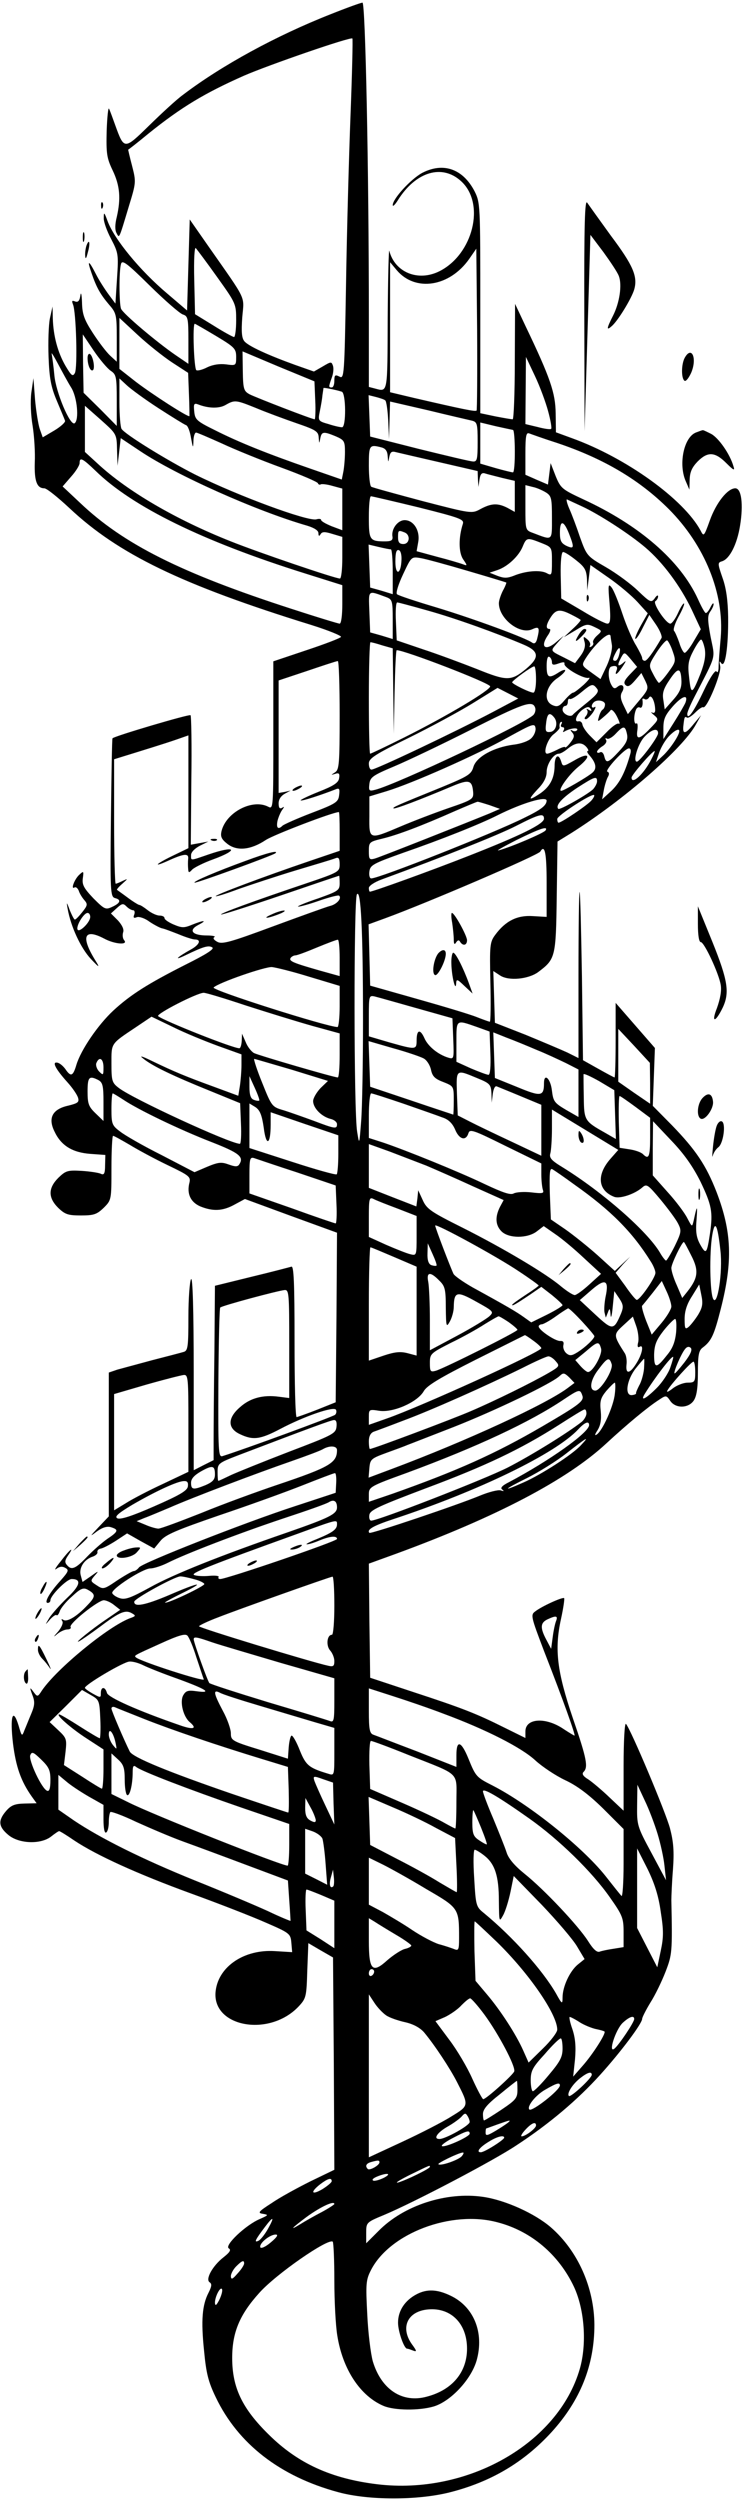 <?xml version="1.0" standalone="no"?>
<!DOCTYPE svg PUBLIC "-//W3C//DTD SVG 20010904//EN"
 "http://www.w3.org/TR/2001/REC-SVG-20010904/DTD/svg10.dtd">
<svg version="1.0" xmlns="http://www.w3.org/2000/svg"
 width="280pt" height="942pt" viewBox="0 0 280 942"
 preserveAspectRatio="xMidYMid meet">
<g transform="translate(0,942) scale(0.1,-0.1)"
fill="#000000" stroke="none">
<path d="M1245 9366 c-203 -80 -409 -192 -555 -303 -25 -18 -82 -71 -128 -116
-94 -92 -94 -92 -128 2 -9 25 -19 53 -23 61 -3 8 -7 -29 -9 -82 -2 -87 0 -103
23 -151 27 -57 31 -105 15 -175 -7 -27 -7 -49 -1 -60 11 -20 8 -28 47 102 27
88 27 91 12 150 -9 34 -15 61 -15 62 1 0 36 27 77 61 123 99 211 152 360 218
92 40 401 147 408 140 2 -2 -1 -131 -7 -287 -6 -156 -14 -444 -17 -640 -6
-346 -7 -357 -25 -347 -16 8 -19 6 -19 -16 0 -14 -4 -25 -10 -25 -12 0 -12 2
0 36 6 15 8 35 5 45 -6 17 -7 17 -39 -2 l-33 -19 -71 25 c-105 38 -176 71
-191 89 -10 12 -12 35 -8 91 7 83 20 56 -129 269 l-69 99 -5 -171 -5 -172 -75
64 c-102 86 -200 205 -225 274 -12 33 -14 34 -14 11 -1 -14 12 -50 28 -80 27
-52 28 -58 22 -148 l-6 -95 -26 35 c-14 19 -36 53 -48 77 -27 53 -34 54 -16 3
19 -56 34 -81 66 -119 27 -31 29 -38 29 -124 l0 -91 -25 23 c-14 13 -43 51
-65 85 -33 51 -40 71 -41 116 -1 30 -4 41 -6 26 -3 -21 -9 -27 -20 -23 -12 5
-13 2 -8 -11 12 -28 18 -240 7 -259 -8 -14 -13 -10 -35 27 -29 50 -46 112 -48
179 l-1 45 -10 -45 c-5 -25 -7 -90 -5 -145 3 -80 9 -113 31 -165 15 -36 29
-69 31 -75 3 -5 -15 -22 -40 -37 l-44 -26 -11 31 c-6 18 -14 68 -18 112 l-6
80 -8 -55 c-4 -32 -2 -85 5 -125 6 -38 10 -101 8 -138 -2 -70 8 -97 36 -97 9
0 51 -34 95 -75 184 -173 423 -289 911 -440 64 -20 115 -41 112 -45 -3 -5 -61
-27 -130 -50 l-125 -42 0 -279 c0 -273 0 -279 -19 -269 -59 31 -158 -20 -176
-91 -5 -21 -1 -31 22 -49 36 -28 88 -23 145 15 31 20 253 105 275 105 2 0 3
-33 3 -73 l0 -73 -112 -38 c-182 -62 -359 -129 -355 -133 3 -2 41 10 86 27 46
16 142 48 215 70 73 22 141 42 150 46 12 5 16 0 16 -23 0 -28 -3 -30 -127 -72
-199 -67 -324 -113 -320 -117 2 -2 102 30 223 71 120 41 220 75 222 75 1 0 2
-13 2 -28 0 -27 -5 -30 -80 -57 -45 -15 -79 -29 -77 -31 2 -2 37 7 77 21 40
14 75 23 78 20 11 -10 -9 -33 -35 -39 -15 -4 -112 -39 -215 -77 -159 -59 -191
-68 -209 -58 -13 7 -18 14 -11 18 6 3 -7 6 -28 6 -55 0 -71 19 -34 39 37 19
24 20 -21 2 -31 -13 -39 -13 -70 0 -19 8 -35 19 -35 24 0 6 -8 10 -19 10 -10
0 -30 9 -44 20 -14 11 -28 20 -32 20 -3 0 -23 12 -43 27 -20 15 -39 28 -41 30
-2 1 7 12 20 23 22 20 22 20 2 11 -12 -6 -24 -11 -27 -11 -3 0 -6 106 -6 235
l0 234 100 31 c55 17 118 37 140 45 l40 14 0 -213 0 -212 -60 -29 c-68 -33
-76 -46 -9 -15 54 24 71 25 68 3 -1 -10 -1 -26 0 -36 1 -17 3 -17 16 -3 9 8
43 25 76 37 102 37 88 55 -16 19 -70 -24 -65 -24 -65 -2 0 11 14 25 33 35 l32
16 -33 -6 -33 -6 2 241 c2 133 0 244 -3 247 -4 5 -285 -78 -294 -87 -2 -2 -4
-137 -6 -300 -3 -276 -2 -297 15 -302 25 -6 21 -19 -10 -33 -25 -12 -29 -10
-71 32 -36 38 -43 51 -40 75 4 28 3 29 -13 14 -18 -16 -34 -58 -18 -48 5 3 12
-3 16 -13 3 -10 13 -26 21 -35 13 -15 12 -20 -8 -45 -12 -15 -24 -28 -28 -28
-3 0 -11 16 -19 35 -12 33 -13 33 -8 5 12 -67 49 -147 87 -188 30 -32 35 -35
21 -12 -60 95 -48 129 30 88 39 -21 91 -25 75 -6 -6 7 -7 20 -4 30 4 10 -3 26
-19 44 l-27 27 22 20 c20 18 24 19 37 6 8 -8 19 -14 25 -14 5 0 7 -7 4 -16 -5
-12 -2 -15 10 -10 8 3 30 -4 47 -17 18 -12 39 -23 47 -25 8 -1 36 -12 62 -22
26 -11 54 -20 62 -20 26 0 18 -20 -15 -38 -52 -29 -67 -44 -21 -22 68 33 88
39 102 30 9 -6 -23 -26 -101 -65 -142 -72 -207 -113 -272 -173 -58 -54 -122
-148 -139 -204 -13 -44 -21 -47 -42 -16 -9 12 -22 23 -31 24 -20 3 -5 -25 39
-74 19 -21 36 -46 40 -58 5 -17 0 -21 -36 -30 -60 -13 -78 -46 -53 -97 25 -54
68 -80 136 -85 l56 -4 -1 -39 c0 -31 -4 -38 -16 -32 -8 4 -41 9 -72 11 -53 3
-60 1 -88 -26 -39 -39 -39 -75 -1 -113 26 -25 37 -29 86 -29 49 0 60 4 86 29
29 29 29 30 29 150 0 67 3 121 6 121 4 0 32 -16 63 -34 31 -19 96 -54 144 -77
79 -38 86 -43 81 -65 -11 -42 4 -74 41 -90 47 -19 84 -18 129 7 l39 21 174
-64 173 -63 -2 -320 -3 -319 -70 -28 c-38 -15 -73 -27 -77 -28 -5 0 -8 129 -8
286 0 225 -3 285 -12 281 -7 -2 -75 -20 -150 -38 l-138 -34 -2 -250 c-2 -137
-3 -285 -3 -329 l0 -78 -38 -19 -37 -19 0 367 c0 241 -4 363 -10 353 -5 -8
-10 -72 -10 -142 0 -112 -2 -127 -17 -132 -10 -3 -63 -17 -118 -31 -55 -15
-115 -31 -133 -36 l-32 -11 0 -271 0 -271 -38 -40 c-35 -37 -35 -38 -6 -16 21
15 39 20 53 15 29 -9 27 -16 -15 -44 -20 -14 -54 -44 -77 -68 -43 -45 -58 -51
-75 -30 -9 10 -7 19 4 35 27 39 7 24 -27 -21 -19 -23 -26 -36 -17 -29 12 9 22
11 34 4 15 -8 12 -14 -18 -48 -42 -46 -63 -84 -48 -84 5 0 10 4 10 10 0 18 62
80 80 80 38 0 33 -24 -17 -71 -27 -26 -57 -60 -67 -75 -17 -29 -17 -29 2 -7
11 12 22 20 25 17 3 -3 8 3 12 14 3 11 24 37 46 56 32 30 43 35 59 26 31 -17
31 -26 0 -58 -40 -43 -77 -65 -91 -56 -8 5 -9 3 -4 -5 4 -7 -3 -23 -16 -39
-19 -21 -19 -23 -3 -9 11 9 28 17 38 17 9 0 15 4 12 9 -8 12 104 101 125 101
9 0 27 -8 39 -18 l23 -18 -54 -37 c-55 -37 -126 -95 -100 -81 8 4 44 29 79 55
73 55 95 64 119 50 16 -9 15 -11 -8 -19 -83 -32 -275 -190 -331 -272 -16 -25
-17 -25 -32 -5 -14 19 -15 18 -4 -12 10 -25 9 -39 -4 -70 -9 -21 -20 -49 -26
-63 -9 -24 -10 -24 -22 18 -22 71 -33 34 -21 -68 11 -88 30 -142 71 -200 l18
-25 -46 -1 c-36 -1 -50 -6 -69 -28 -31 -36 -29 -59 8 -90 40 -34 123 -37 162
-6 14 11 27 20 30 20 3 0 29 -16 58 -36 83 -55 236 -125 439 -199 102 -37 228
-86 280 -109 92 -40 95 -42 98 -77 l3 -35 -66 4 c-114 7 -210 -57 -222 -148
-19 -137 200 -179 312 -61 29 31 30 37 33 136 l4 103 46 -27 47 -27 3 -400 2
-400 -91 -44 c-50 -25 -116 -61 -146 -82 -50 -32 -53 -37 -32 -40 22 -4 21 -5
-13 -20 -53 -23 -133 -99 -116 -110 10 -6 4 -15 -20 -34 -41 -32 -69 -83 -52
-94 9 -6 8 -15 -4 -39 -24 -46 -29 -104 -17 -219 8 -85 16 -117 44 -175 84
-176 243 -299 462 -358 114 -31 297 -31 418 -1 155 39 280 112 386 228 108
119 161 251 161 404 -1 140 -62 278 -164 367 -60 52 -172 103 -256 115 -138
20 -299 -32 -394 -129 l-46 -46 0 39 c0 39 0 40 68 68 116 49 413 205 498 262
124 81 231 172 315 265 77 85 159 194 159 212 0 5 14 33 31 61 18 28 43 80 57
116 25 65 26 73 22 270 0 14 2 66 6 115 5 69 2 105 -11 155 -16 61 -148 374
-166 394 -5 6 -9 -64 -9 -158 l0 -169 -53 50 c-28 27 -65 58 -80 68 -20 12
-25 21 -18 28 18 18 13 48 -40 202 -60 177 -70 260 -45 374 9 41 14 76 12 79
-6 5 -85 -31 -109 -50 -18 -13 -16 -20 33 -149 73 -187 120 -319 115 -319 -2
0 -20 11 -40 24 -68 47 -145 42 -145 -8 l0 -25 -79 39 c-108 54 -160 74 -346
135 l-160 53 -3 215 -2 215 102 37 c379 139 646 279 794 417 78 72 155 136
197 163 27 18 28 18 43 -4 20 -29 68 -28 88 1 11 16 16 46 16 105 0 66 3 84
18 95 33 25 43 47 68 145 46 180 42 291 -16 442 -39 100 -78 158 -167 250
l-73 74 4 109 4 109 -74 85 -74 85 0 -140 c0 -78 -2 -141 -4 -141 -2 0 -30 15
-62 33 l-57 32 -4 315 c-3 173 -6 317 -9 319 -2 2 -4 -138 -4 -311 l0 -315
-42 21 c-24 11 -95 41 -158 67 l-115 45 -3 98 -3 97 26 -17 c32 -21 106 -14
143 13 65 49 67 55 70 283 l3 209 52 32 c198 125 421 319 470 410 l19 34 -27
-32 c-31 -39 -43 -42 -40 -10 4 37 5 38 14 33 4 -3 18 6 31 19 13 13 26 22 30
20 13 -8 70 129 64 155 -4 19 -3 21 4 11 15 -21 27 63 26 174 -1 61 -7 108
-21 147 -19 55 -19 58 -2 63 29 9 57 65 68 135 13 80 5 140 -18 140 -29 0 -72
-54 -96 -121 -22 -61 -23 -62 -35 -38 -64 118 -280 274 -485 348 l-60 22 -1
72 c-1 76 -20 133 -113 327 l-40 85 -1 -217 c0 -120 -4 -218 -8 -218 -5 0 -34
5 -65 11 l-57 12 0 396 c0 392 0 397 -22 441 -44 84 -118 110 -198 68 -43 -24
-110 -97 -110 -121 0 -7 9 2 19 18 68 109 169 139 241 70 89 -85 42 -272 -82
-336 -81 -42 -170 -6 -191 76 -2 11 -5 -103 -6 -252 -1 -289 1 -280 -48 -267
l-23 6 0 267 c0 551 -13 1181 -24 1181 -6 0 -61 -20 -121 -44z m-426 -991 c70
-98 71 -100 71 -162 0 -35 -4 -63 -8 -63 -4 0 -39 19 -77 43 l-70 43 -3 129
c-2 78 1 126 6 120 5 -6 42 -55 81 -110z m977 -502 c-4 -5 -52 5 -238 48 l-88
21 0 245 0 245 25 -30 c70 -83 199 -63 273 42 l27 39 3 -303 c1 -167 0 -305
-2 -307z m-1107 362 c19 -6 21 -14 21 -96 l0 -90 -47 32 c-69 47 -201 158
-207 176 -7 19 -8 141 0 168 4 17 21 5 108 -81 57 -56 113 -105 125 -109z
m-40 -181 l60 -39 3 -80 c2 -44 2 -81 2 -83 -4 -6 -143 84 -203 130 l-61 48 0
96 0 96 70 -65 c39 -36 97 -82 129 -103z m165 100 c70 -42 76 -48 76 -79 0
-33 -1 -33 -38 -28 -25 3 -50 -1 -71 -11 -17 -9 -36 -14 -41 -11 -9 6 -15 175
-6 175 2 0 38 -21 80 -46z m-397 -131 c21 -14 23 -22 23 -112 l0 -96 -62 63
-63 62 -2 110 -1 110 41 -61 c23 -34 52 -68 64 -76z m-149 -63 c23 -36 31
-123 13 -135 -17 -10 -70 116 -76 180 -3 33 -8 69 -10 80 -3 11 7 -5 23 -35
16 -30 38 -71 50 -90z m920 -49 c2 -39 0 -71 -2 -71 -10 0 -219 81 -245 94
-22 12 -25 19 -26 88 l-1 74 135 -57 136 -56 3 -72z m878 -42 c9 -33 14 -63
11 -65 -3 -3 -25 0 -51 7 l-46 11 1 127 1 126 34 -72 c19 -40 41 -100 50 -134z
m-1469 13 c51 -33 98 -62 104 -64 7 -2 15 -24 19 -49 7 -38 8 -40 9 -11 0 17
5 32 10 32 4 0 48 -19 97 -41 49 -23 150 -64 224 -91 74 -27 137 -54 138 -59
2 -5 7 -7 11 -4 4 2 24 0 44 -6 l37 -10 0 -79 0 -78 -40 15 c-22 9 -40 19 -40
24 0 4 -8 5 -18 2 -33 -8 -294 88 -457 169 -101 51 -264 151 -277 172 -4 6 -8
51 -8 100 l0 90 28 -26 c15 -14 68 -53 119 -86z m691 62 c16 -5 17 -134 1
-134 -7 0 -30 5 -51 12 -39 11 -40 13 -33 47 4 20 9 47 10 61 2 14 4 26 4 28
1 2 44 -6 69 -14z m164 -33 c4 -3 9 -37 11 -76 l3 -70 2 71 2 71 143 -33 c78
-19 152 -36 165 -39 20 -5 22 -11 22 -80 0 -65 -2 -75 -17 -74 -10 0 -101 22
-203 47 l-185 47 -3 78 -3 78 28 -7 c15 -4 31 -9 35 -13z m-486 -29 c38 -16
106 -41 152 -57 73 -25 82 -31 83 -54 2 -24 2 -24 6 -3 5 26 12 27 58 8 32
-14 35 -18 35 -59 0 -25 -3 -58 -6 -74 l-6 -30 -121 42 c-161 56 -266 98 -357
144 -69 34 -75 40 -78 70 -3 29 -1 33 15 27 38 -15 79 -16 103 -2 35 20 39 19
116 -12z m-525 -157 l2 -60 6 52 6 52 75 -50 c135 -90 437 -225 628 -280 26
-8 42 -18 42 -28 0 -11 3 -13 8 -4 6 10 16 10 45 1 l37 -11 0 -79 c0 -43 -4
-78 -9 -78 -18 0 -306 98 -411 140 -207 82 -390 189 -502 293 l-48 44 0 87 0
87 60 -53 c59 -53 60 -53 61 -113z m1492 75 c9 0 10 -160 0 -160 -4 0 -33 7
-65 16 l-58 17 0 77 0 78 58 -14 c31 -7 60 -13 65 -14z m166 -49 c176 -59 311
-139 422 -250 135 -136 209 -318 195 -484 -4 -45 -8 -95 -8 -110 0 -17 -4 -24
-8 -17 -4 7 -24 -22 -48 -73 -38 -80 -62 -113 -62 -87 0 7 12 35 27 64 85 165
78 140 61 226 -12 65 -12 81 -1 96 7 10 13 23 12 28 0 6 -5 1 -11 -11 -6 -13
-14 -23 -18 -23 -4 0 -17 24 -30 53 -66 144 -220 278 -433 376 -79 37 -84 41
-103 87 l-19 49 -5 -41 -5 -40 -42 18 -43 19 0 80 c0 67 3 80 14 76 8 -3 55
-20 105 -36z m-661 -17 c15 -4 22 -14 23 -33 2 -25 2 -25 6 -3 4 19 9 23 26
18 12 -3 86 -20 164 -38 l143 -33 1 -30 2 -30 4 28 c3 21 9 27 21 23 9 -3 38
-10 65 -17 l47 -11 0 -59 0 -58 -27 15 c-37 19 -61 18 -102 -4 -33 -18 -34
-18 -219 30 -101 27 -189 51 -193 54 -5 3 -9 39 -9 80 0 77 2 80 48 68z
m-1078 -88 c139 -136 405 -266 787 -386 l143 -45 0 -72 c0 -40 -4 -73 -10 -73
-5 0 -87 25 -182 56 -414 134 -632 243 -796 399 l-66 62 32 37 c18 20 32 43
32 51 0 24 11 18 60 -29z m1698 -82 c20 -13 22 -22 22 -95 0 -89 4 -86 -72
-57 -28 10 -28 12 -28 95 l0 85 28 -7 c15 -3 37 -13 50 -21z m-480 -56 c159
-40 172 -45 166 -63 -16 -50 -16 -106 1 -132 17 -25 17 -26 -1 -19 -11 4 -54
17 -97 28 l-77 21 6 34 c8 43 -17 83 -51 83 -26 0 -51 -33 -46 -62 2 -14 -5
-18 -28 -18 -58 0 -61 5 -61 91 0 43 3 79 8 79 4 0 85 -19 180 -42z m615 4
c63 -29 178 -103 239 -155 66 -56 132 -145 175 -235 l34 -73 -26 -44 c-14 -25
-30 -45 -35 -45 -4 0 -14 17 -20 38 -7 20 -16 41 -20 45 -4 5 4 29 17 53 14
25 23 47 21 50 -3 2 -13 -14 -23 -36 -10 -22 -23 -40 -29 -40 -17 1 -68 78
-56 85 5 3 10 11 10 18 0 6 -6 3 -13 -8 -13 -17 -17 -15 -63 29 -27 26 -81 66
-121 89 -71 41 -72 43 -97 112 -13 39 -31 87 -41 109 -9 21 -12 36 -8 34 4 -2
30 -14 56 -26z m-49 -102 c21 -54 20 -60 -9 -47 -20 10 -25 19 -25 50 0 48 14
47 34 -3z m-620 4 c24 -9 20 -44 -4 -44 -15 0 -20 7 -20 25 0 27 1 28 24 19z
m516 -40 c40 -16 40 -16 40 -70 0 -53 -1 -54 -21 -43 -24 12 -79 8 -124 -11
-24 -9 -36 -9 -60 0 l-30 12 30 10 c38 13 80 52 95 89 14 34 17 34 70 13z
m-567 -24 c4 0 7 -38 7 -84 l0 -85 -42 13 -43 12 -3 81 -3 81 38 -9 c21 -5 41
-9 46 -9z m40 -40 c-2 -55 -23 -61 -23 -6 0 34 4 46 13 43 7 -2 11 -18 10 -37z
m658 -1 c33 -26 39 -37 41 -72 l1 -42 6 48 6 48 70 -49 c39 -27 87 -68 108
-91 l38 -42 -26 -46 c-14 -25 -23 -48 -21 -50 3 -3 16 16 29 43 l24 47 26 -38
c14 -21 23 -43 20 -49 -33 -57 -55 -86 -63 -86 -6 0 -10 5 -10 10 0 6 -11 27
-23 48 -13 20 -36 73 -51 118 -15 45 -33 90 -41 100 -13 17 -14 10 -8 -58 5
-63 3 -78 -8 -78 -8 0 -50 21 -94 48 l-80 47 -2 88 c-1 54 3 87 9 87 6 0 28
-14 49 -31z m-409 -40 c79 -23 144 -43 146 -44 1 -1 -4 -15 -13 -31 -8 -16
-15 -37 -15 -47 0 -58 79 -120 126 -98 26 12 29 6 18 -37 -4 -15 -10 -19 -18
-14 -21 17 -222 91 -361 133 -77 23 -144 45 -149 50 -5 4 5 37 23 75 31 66 31
67 66 61 19 -3 99 -25 177 -48z m-304 -100 c20 -8 22 -15 22 -83 l0 -74 -42
13 -43 12 -3 77 c-3 86 -8 82 66 55z m155 -50 c104 -29 259 -85 360 -128 59
-25 61 -48 10 -91 -57 -47 -72 -47 -186 -1 -56 22 -147 56 -202 74 l-100 34
-3 71 c-2 40 0 72 5 72 4 0 56 -14 116 -31z m540 -15 c18 -9 34 -18 35 -20 2
-1 -11 -17 -30 -34 l-33 -31 44 26 c40 25 45 25 72 12 29 -14 29 -14 9 -32
-11 -10 -17 -21 -15 -26 3 -4 0 -11 -6 -15 -7 -4 -9 -3 -6 3 4 6 -1 17 -10 24
-15 13 -16 11 -10 -10 4 -16 -1 -33 -15 -52 l-21 -28 -41 21 c-54 27 -53 24
-25 56 l24 27 -26 -22 c-44 -39 -66 -22 -33 25 8 12 10 22 5 22 -16 0 -13 17
5 45 19 29 34 31 77 9z m148 -81 c0 -5 3 -20 5 -34 2 -15 -6 -48 -19 -77 l-24
-51 -36 26 c-35 25 -36 26 -20 52 35 55 91 106 94 84z m234 -57 c13 -37 12
-40 -17 -80 -16 -22 -32 -40 -35 -39 -3 1 -13 16 -22 34 -17 32 -17 33 13 80
17 26 35 47 40 46 4 -2 14 -20 21 -41z m121 9 c4 -25 0 -51 -16 -93 -32 -80
-36 -81 -43 -15 -6 48 -3 65 16 101 12 23 25 42 29 42 4 0 10 -16 14 -35z
m-1215 13 l39 -11 2 -161 2 -161 3 158 c2 86 5 157 8 157 30 0 347 -122 352
-136 4 -13 -162 -112 -324 -193 -68 -34 -125 -61 -128 -61 -3 0 -5 95 -5 210
0 116 3 210 6 210 4 0 24 -5 45 -12z m892 -36 c-3 -12 -9 -22 -14 -22 -12 0
-11 7 2 32 13 25 20 19 12 -10z m41 -73 c-21 -22 -25 -32 -17 -40 9 -9 18 -4
36 17 l24 28 15 -30 c13 -28 13 -31 -26 -77 l-40 -48 -16 33 c-12 24 -13 38
-6 50 13 21 1 35 -17 20 -11 -9 -16 -7 -25 11 -11 23 -11 60 1 65 18 6 26 1
21 -13 -10 -24 2 -17 22 13 15 23 15 25 1 13 -20 -16 -22 -8 -6 22 12 21 12
21 36 -7 l24 -29 -27 -28z m-294 46 c0 -11 6 -12 25 -5 17 6 24 6 22 -1 -3
-15 74 -59 92 -53 7 2 -1 -9 -19 -26 -18 -16 -36 -30 -40 -30 -5 0 -19 -13
-32 -28 -20 -24 -28 -27 -46 -19 -36 16 -26 72 19 102 16 11 29 24 29 29 0 4
-11 1 -25 -8 -37 -24 -45 -20 -45 25 0 24 4 38 10 34 6 -3 10 -13 10 -20z
m-800 -200 c0 -183 -2 -205 -17 -215 -17 -11 -17 -11 0 -6 14 5 18 1 15 -16
-2 -17 -20 -29 -76 -51 -40 -16 -71 -31 -69 -33 3 -4 79 21 130 41 16 7 18 3
15 -21 -3 -26 -11 -32 -103 -67 -55 -21 -104 -43 -110 -48 -17 -17 -25 -9 -19
19 4 15 12 33 18 41 8 11 8 13 -1 7 -9 -5 -13 0 -13 17 0 15 9 28 23 36 l22
12 -22 -5 -23 -4 0 212 0 212 108 36 c59 20 110 37 115 37 4 1 7 -91 7 -204z
m740 135 c0 -27 -4 -50 -10 -50 -14 0 -80 33 -80 39 1 7 72 59 83 60 4 1 7
-21 7 -49z m548 -5 c1 -26 -6 -44 -31 -72 l-32 -36 -5 34 c-5 27 0 43 23 77
32 48 43 48 45 -3z m-319 -29 c10 -11 2 -22 -36 -53 -26 -21 -51 -42 -54 -46
-9 -12 -39 3 -39 19 0 8 5 14 10 14 6 0 10 7 10 16 0 8 3 13 8 10 4 -2 23 9
42 25 40 33 44 34 59 15z m-390 -88 c-142 -75 -443 -218 -459 -218 -6 0 -10
10 -10 23 0 19 22 34 151 97 83 41 192 100 242 131 l92 57 39 -20 39 -20 -94
-50z m610 9 c1 -11 -4 -16 -11 -12 -7 4 -4 -1 6 -9 19 -16 19 -17 -14 -51 -41
-43 -54 -44 -48 -6 2 17 1 28 -4 25 -9 -6 -11 27 -2 50 3 9 10 13 15 10 8 -5
13 10 10 29 -1 5 3 6 8 3 5 -4 13 -1 17 6 8 13 22 -14 23 -45z m114 25 c-4 -9
-24 -44 -45 -77 l-38 -60 0 42 c0 34 7 49 36 82 36 40 59 46 47 13z m-303 -6
c0 -8 -4 -17 -9 -20 -5 -3 -11 -15 -14 -27 -6 -20 -5 -20 16 -2 12 10 25 22
28 27 4 5 15 -6 24 -24 9 -18 13 -30 7 -27 -5 4 -26 -11 -46 -32 l-38 -38 -25
25 c-14 14 -26 32 -28 41 -1 9 -8 15 -15 13 -19 -4 -7 29 17 45 16 11 23 11
29 2 5 -8 3 -10 -7 -4 -8 5 -11 5 -7 0 4 -4 3 -14 -3 -22 -7 -8 -8 -13 -1 -13
5 0 17 12 27 26 9 15 12 23 6 20 -12 -8 -15 6 -4 17 12 13 43 7 43 -7z m-264
-11 c4 -8 1 -21 -5 -28 -24 -30 -517 -263 -597 -283 -23 -6 -25 -4 -22 22 3
25 12 32 93 66 50 21 178 82 285 136 199 101 236 114 246 87z m72 -38 c16 -19
8 -52 -14 -55 -17 -2 -20 2 -16 33 4 37 13 43 30 22z m-85 -78 c-10 -11 -40
-22 -68 -25 -75 -10 -140 -46 -151 -84 -8 -28 -20 -35 -119 -76 -170 -69 -186
-76 -182 -80 4 -4 99 32 220 83 64 27 76 24 80 -21 2 -27 -2 -30 -93 -61 -52
-18 -133 -49 -180 -69 -120 -51 -119 -51 -118 38 l0 75 66 20 c95 29 339 137
457 203 91 50 100 54 103 35 2 -11 -5 -28 -15 -38z m112 51 c-3 -5 -1 -10 5
-10 6 0 8 -5 4 -12 -4 -7 -3 -8 4 -4 20 12 53 16 47 5 -4 -5 -12 -6 -18 -2 -9
5 -9 3 0 -8 9 -11 7 -19 -8 -38 -10 -13 -19 -20 -19 -17 0 4 -13 0 -30 -9 -16
-8 -33 -15 -38 -15 -17 0 1 55 24 73 13 10 23 21 23 25 -2 12 1 22 7 22 3 0 2
-4 -1 -10z m248 -37 c4 -20 -3 -35 -31 -65 -41 -44 -48 -46 -55 -17 -3 12 -10
18 -16 14 -6 -3 -11 -2 -11 2 0 5 9 14 20 21 12 7 18 18 14 24 -4 6 -3 8 3 5
6 -4 21 5 33 18 30 32 36 31 43 -2z m117 4 c0 -15 -69 -107 -80 -107 -16 0 4
67 28 93 27 29 52 36 52 14z m80 8 c0 -15 -32 -63 -58 -89 l-30 -28 12 36 c7
20 23 47 36 61 22 23 40 32 40 20z m-350 -60 c7 -8 9 -15 5 -15 -5 0 -1 -8 7
-17 25 -29 28 -50 10 -65 -20 -17 -108 -68 -117 -68 -15 0 29 62 65 91 51 41
41 57 -15 24 -43 -24 -44 -25 -50 -5 -10 33 -25 23 -25 -17 -1 -47 -18 -78
-56 -104 -43 -28 -45 -23 -8 17 23 23 34 45 34 65 0 30 26 69 46 69 7 0 22 9
35 20 29 23 52 25 69 5z m165 -27 c-19 -68 -39 -107 -70 -137 l-36 -33 6 32
c3 18 10 41 15 51 7 11 6 19 -1 21 -12 4 65 88 81 88 7 0 9 -9 5 -22z m79 -20
c-28 -55 -74 -97 -74 -68 0 10 78 100 87 100 2 0 -4 -15 -13 -32z m-204 -82
c0 -8 -7 -21 -15 -30 -21 -20 -125 -79 -131 -74 -12 13 14 41 69 78 68 44 77
47 77 26z m-21 -72 c-14 -17 -113 -84 -124 -84 -3 0 -5 6 -5 14 0 13 131 98
139 90 2 -2 -2 -11 -10 -20z m-169 -1 c-1 -18 -19 -33 -85 -65 -114 -57 -546
-228 -576 -228 -6 0 -9 12 -7 26 3 24 14 30 123 69 150 52 295 110 360 143 92
46 185 74 185 55z m-215 -17 l39 -14 -39 -17 c-83 -34 -411 -164 -432 -170
-21 -6 -23 -3 -23 28 0 34 2 35 51 47 55 13 148 48 274 104 44 19 82 35 85 35
3 0 23 -6 45 -13z m205 -51 c0 -20 -90 -64 -284 -140 -142 -56 -361 -135 -372
-135 -2 0 -4 6 -4 14 0 8 21 22 48 32 237 87 441 168 507 202 88 45 105 49
105 27z m6 -44 c-6 -10 -133 -64 -176 -75 -14 -4 16 13 65 38 89 44 122 55
111 37z m4 -198 l0 -128 -52 3 c-59 4 -103 -18 -142 -71 -20 -27 -21 -39 -18
-178 2 -82 1 -149 -2 -149 -3 0 -25 8 -48 17 -24 10 -124 40 -223 68 l-180 51
-3 116 -3 115 63 23 c161 59 575 237 584 251 17 29 24 -4 24 -118z m-692 -518
c0 -159 -3 -330 -7 -380 -7 -90 -7 -90 -15 -40 -13 71 -13 877 -1 895 15 22
23 -137 23 -475z m-1028 390 c0 -21 -43 -62 -48 -47 -5 15 24 62 38 62 6 0 10
-7 10 -15z m940 -154 l0 -69 -72 20 c-101 29 -120 36 -113 48 3 5 12 10 18 10
7 0 44 14 82 30 39 16 73 29 78 29 4 1 7 -30 7 -68z m-113 -72 l113 -34 0 -77
c0 -43 -4 -78 -8 -78 -38 0 -476 139 -467 149 18 18 194 79 220 77 17 -2 81
-18 142 -37z m-240 -108 c81 -26 194 -61 251 -77 l102 -28 0 -83 c0 -46 -3
-83 -7 -83 -14 0 -298 83 -316 92 -9 5 -24 23 -31 41 l-14 32 -1 -27 c-1 -16
-5 -28 -9 -28 -25 0 -286 104 -306 121 -9 8 145 87 171 88 7 1 79 -21 160 -48z
m643 -10 l135 -38 3 -77 c3 -77 3 -78 -20 -71 -38 12 -76 43 -89 74 -16 35
-29 31 -29 -10 0 -35 -3 -35 -102 -7 l-78 23 0 78 c0 75 1 77 23 72 12 -3 83
-23 157 -44z m-749 -142 l89 -32 0 -41 c0 -22 -3 -58 -6 -78 l-6 -37 -92 34
c-107 39 -150 57 -231 96 -41 20 -52 23 -35 10 34 -28 114 -66 250 -121 l115
-47 3 -77 c2 -42 0 -76 -4 -76 -36 0 -407 171 -457 211 -25 19 -27 27 -27 91
0 79 -4 73 93 138 l58 39 81 -39 c44 -22 120 -53 169 -71z m974 72 l50 -18 3
-81 c2 -51 -1 -82 -7 -82 -6 0 -35 11 -66 24 l-55 25 0 75 c0 85 -2 84 75 57z
m655 -213 l0 -77 -60 41 -60 42 0 99 0 100 60 -64 59 -64 1 -77z m-428 126
c35 -14 84 -37 111 -50 l47 -24 0 -90 0 -89 -47 27 c-44 26 -48 32 -53 72 -5
46 -30 69 -30 28 0 -50 -12 -51 -101 -14 l-84 34 -3 86 -3 86 50 -20 c27 -10
78 -31 113 -46z m-426 -32 c12 -6 24 -25 28 -42 5 -25 14 -35 46 -47 40 -16
40 -16 40 -70 0 -29 -1 -53 -2 -53 -2 1 -73 24 -158 53 l-155 52 -3 86 -3 86
93 -27 c51 -14 103 -32 114 -38z m-1206 -34 c0 -30 -1 -31 -16 -16 -9 9 -14
24 -11 32 11 27 27 17 27 -16z m710 -9 l136 -42 -28 -27 c-15 -16 -28 -38 -28
-49 0 -26 31 -58 65 -67 14 -3 25 -12 25 -20 0 -19 -7 -18 -86 12 -38 14 -89
32 -114 40 -45 13 -46 14 -82 104 -20 49 -33 90 -30 90 3 0 66 -19 142 -41z
m697 -31 c49 -20 53 -24 55 -57 l1 -36 4 33 c3 21 9 32 16 28 7 -3 47 -19 90
-37 l77 -32 0 -96 0 -96 -112 53 c-62 29 -133 63 -158 76 l-45 23 -3 82 c-3
93 -4 92 75 59z m521 -138 l3 -92 -38 22 c-80 45 -82 47 -83 135 -1 44 -1 83
-1 87 1 4 27 -8 59 -26 l57 -34 3 -92z m-1947 130 c16 -9 19 -22 19 -82 l0
-72 -30 29 c-26 25 -30 36 -30 82 0 55 6 61 41 43z m606 -77 c-2 -2 -12 -1
-21 3 -11 4 -16 18 -16 48 l0 41 20 -44 c11 -24 19 -46 17 -48z m-512 3 c55
-37 210 -112 331 -159 105 -41 124 -56 106 -84 -6 -10 -15 -10 -40 -1 -27 10
-39 9 -80 -8 l-49 -21 -123 64 c-68 34 -138 74 -157 89 -31 23 -33 29 -33 85
0 32 2 59 5 59 2 0 20 -11 40 -24z m1056 -15 c63 -22 129 -45 147 -52 22 -7
37 -22 47 -45 15 -37 40 -45 50 -15 5 18 17 14 140 -47 l135 -66 0 -42 c0 -23
3 -49 6 -58 5 -13 -2 -14 -44 -9 -27 3 -57 1 -66 -4 -12 -7 -41 3 -109 35 -98
47 -298 128 -384 157 l-53 17 0 84 c0 46 4 84 9 84 5 0 60 -18 122 -39z m874
-12 l55 -41 0 -74 c0 -73 -5 -85 -27 -63 -7 7 -29 15 -50 18 l-38 6 -3 98 c-1
53 0 97 3 97 3 0 30 -19 60 -41z m-1401 -79 c9 -72 26 -64 26 12 l0 47 128
-44 127 -43 0 -70 c0 -39 -3 -73 -6 -77 -4 -3 -79 18 -168 47 l-161 52 0 84 0
84 23 -14 c17 -12 24 -30 31 -78z m1307 -116 c-54 -61 -48 -120 14 -144 22 -8
78 11 106 36 16 14 21 10 68 -46 28 -34 58 -74 66 -90 14 -27 13 -33 -12 -85
-15 -30 -30 -55 -33 -55 -3 0 -14 14 -23 30 -48 81 -216 228 -366 321 -43 26
-52 36 -47 53 3 11 6 53 6 93 l0 72 125 -76 125 -76 -29 -33z m339 -87 c42
-88 47 -114 36 -192 -12 -80 -15 -84 -37 -45 -15 27 -18 49 -14 95 4 56 2 56
-11 -5 -6 -25 -6 -24 -24 10 -10 20 -43 64 -74 98 l-56 63 0 102 1 102 69 -73
c49 -51 82 -99 110 -155z m-1034 61 c33 -14 113 -49 176 -78 l116 -52 -14 -26
c-19 -38 -17 -69 6 -92 27 -27 98 -27 133 0 l26 20 43 -30 c24 -16 72 -56 108
-90 l65 -60 -44 -40 c-24 -22 -49 -40 -55 -40 -7 0 -30 15 -52 33 -55 47 -216
143 -371 221 -118 59 -135 70 -150 104 l-17 37 -3 -31 -4 -30 -90 35 -89 35 0
83 0 82 78 -28 c42 -16 104 -40 138 -53z m-486 -26 l145 -49 3 -71 c2 -40 0
-72 -3 -72 -3 0 -77 25 -165 57 l-160 56 0 69 c0 62 2 69 18 64 9 -3 82 -28
162 -54z m1045 -46 c136 -96 218 -178 287 -289 10 -15 18 -35 18 -43 0 -19
-61 -106 -71 -102 -5 2 -24 25 -43 53 l-36 49 27 31 28 30 -29 -27 -29 -27
-66 60 c-36 32 -91 76 -121 97 l-54 37 -4 99 c-2 78 0 96 10 90 7 -4 45 -30
83 -58z m-667 -90 l72 -28 0 -75 c0 -74 0 -75 -24 -69 -13 3 -53 19 -90 35
l-66 30 0 76 c0 69 2 75 18 67 9 -5 50 -21 90 -36z m458 -237 c41 -27 74 -51
74 -53 0 -2 -22 -18 -50 -36 -27 -18 -50 -34 -50 -37 0 -5 13 2 68 39 l42 29
40 -31 c22 -18 40 -35 40 -38 -1 -4 -27 -20 -59 -36 l-59 -29 -28 20 c-28 20
-60 39 -193 112 -35 20 -68 43 -72 51 -11 23 -69 174 -69 182 0 10 235 -118
316 -173z m759 78 c9 -79 -11 -211 -27 -182 -13 22 -15 174 -4 240 10 61 20
42 31 -58z m-110 -18 c29 -56 26 -84 -14 -135 l-20 -25 -20 47 c-12 26 -21 55
-21 66 0 16 40 98 47 98 2 0 14 -23 28 -51z m-960 -38 c-2 -2 -11 -1 -20 2
-10 4 -15 19 -14 44 l1 38 18 -40 c10 -22 17 -41 15 -44z m-159 32 l84 -36 0
-168 0 -167 -34 9 c-27 7 -48 5 -90 -9 l-56 -19 0 214 c0 117 3 213 6 213 3 0
43 -17 90 -37z m169 -88 c22 -21 25 -33 25 -102 1 -73 2 -76 15 -53 8 14 15
39 15 55 1 59 12 61 85 20 65 -36 67 -38 49 -55 -11 -10 -65 -43 -121 -73
l-103 -55 0 113 c0 62 -3 127 -6 144 -8 38 7 41 41 6z m627 -62 c-4 -21 -6
-47 -4 -58 l5 -20 8 20 c6 17 8 16 10 -10 1 -16 5 -3 8 30 l6 60 19 -28 c15
-23 16 -32 7 -55 -28 -66 -32 -66 -97 -6 l-59 55 45 39 c51 44 66 37 52 -27z
m248 -36 c0 -10 -17 -38 -37 -62 l-37 -44 -21 52 c-11 29 -18 54 -15 57 3 3
21 25 40 49 l34 44 18 -39 c10 -21 18 -47 18 -57z m101 -31 c-12 -19 -28 -39
-36 -46 -13 -11 -15 -6 -15 30 0 30 9 57 28 86 l27 44 8 -40 c7 -33 4 -47 -12
-74z m-1541 -110 l0 -204 -39 5 c-60 8 -108 -5 -146 -39 -48 -41 -48 -80 -1
-102 50 -24 77 -20 153 20 89 47 201 86 209 72 3 -5 2 -14 -3 -19 -7 -7 -342
-130 -425 -156 -15 -4 -16 18 -15 275 1 154 4 283 7 285 6 7 219 64 243 66 16
1 17 -15 17 -203z m1104 84 c25 -27 46 -52 46 -55 0 -9 -33 -41 -63 -60 -22
-14 -30 -15 -43 -4 -8 7 -13 20 -11 30 3 12 -1 17 -12 16 -18 -1 -81 41 -81
55 0 4 6 8 13 8 6 1 30 14 52 30 22 16 43 29 46 30 4 0 27 -22 53 -50z m-277
-2 c18 -13 33 -26 33 -29 0 -7 -272 -143 -307 -154 -21 -6 -23 -3 -23 29 0 35
3 37 79 76 44 21 101 53 127 70 26 16 50 30 53 30 3 0 20 -10 38 -22z m488
-76 c-4 -15 -2 -21 5 -17 17 11 11 -26 -11 -61 -25 -41 -42 -44 -38 -6 2 15
-1 34 -6 42 -44 69 -44 71 -6 106 l36 33 13 -37 c7 -20 10 -48 7 -60z m143 38
c-4 -37 -13 -61 -35 -87 -40 -51 -48 -50 -48 2 1 37 8 55 35 90 19 24 39 44
44 45 5 0 6 -23 4 -50z m-538 -32 c17 -12 30 -25 30 -28 0 -14 -456 -221 -582
-265 l-68 -24 0 30 c0 28 1 29 39 23 52 -8 144 32 168 74 12 21 60 50 197 119
100 50 182 91 184 92 2 0 16 -9 32 -21z m255 -29 c7 -21 -31 -89 -49 -89 -5 0
-17 10 -28 22 l-20 23 39 32 c45 39 50 40 58 12z m314 -53 c-19 -24 -35 -43
-37 -41 -5 4 26 76 40 92 7 9 15 10 21 4 7 -7 -1 -25 -24 -55z m-485 5 c16
-18 15 -20 -26 -44 -64 -37 -202 -105 -293 -144 -69 -30 -370 -143 -381 -143
-2 0 -4 13 -4 29 0 18 6 31 18 36 9 3 60 22 112 42 103 38 314 132 450 199 47
24 90 43 96 43 6 1 19 -7 28 -18z m432 -24 c-7 -21 -30 -56 -51 -77 -41 -41
-64 -53 -45 -22 37 60 101 144 107 139 1 -2 -4 -20 -11 -40z m-221 13 c7 -22
-41 -99 -61 -100 -25 0 -20 39 10 78 35 47 42 50 51 22z m122 -18 c-2 -20 -10
-49 -18 -62 -7 -14 -13 -27 -12 -30 1 -3 -6 -6 -16 -7 -28 -2 -19 58 15 101
16 20 30 36 31 36 2 0 1 -17 0 -38z m193 -12 c0 -37 -2 -40 -29 -40 -15 0 -41
-10 -56 -22 -18 -14 -25 -16 -19 -6 13 23 88 106 97 107 4 1 7 -17 7 -39z
m-479 -59 c-80 -61 -386 -202 -664 -306 l-88 -33 3 36 c3 33 6 36 63 57 33 12
69 25 80 30 11 4 90 35 175 68 155 61 372 165 400 193 13 12 17 11 35 -6 l20
-21 -24 -18z m-1431 -134 l0 -183 -97 -46 c-54 -25 -117 -58 -140 -73 l-43
-26 0 219 0 219 123 36 c67 19 130 35 140 36 16 1 17 -14 17 -182z m1607 111
c-4 -45 -47 -141 -69 -154 -8 -5 -6 2 4 17 11 18 15 39 12 71 -4 38 -1 50 21
77 15 17 29 31 32 31 2 0 3 -19 0 -42z m-123 -5 c9 -22 -9 -35 -149 -117 -180
-105 -324 -169 -567 -255 l-88 -30 0 28 c0 28 5 31 143 81 265 98 464 191 592
277 57 38 61 39 69 16z m16 -69 c0 -9 -8 -23 -17 -31 -53 -42 -194 -129 -280
-173 -89 -45 -488 -200 -514 -200 -6 0 -9 10 -7 22 3 18 36 33 213 100 225 84
357 147 500 238 50 32 93 59 98 59 4 1 7 -6 7 -15z m-942 -51 c-3 -25 -15 -31
-178 -93 -96 -37 -195 -77 -219 -88 -25 -12 -46 -22 -48 -22 -2 0 -3 15 -3 33
0 32 2 34 77 63 265 101 349 132 361 133 9 1 12 -8 10 -26z m952 7 c0 -28
-149 -134 -302 -215 -26 -13 -34 -22 -25 -28 8 -6 6 -7 -6 -3 -10 3 -45 -6
-79 -20 -84 -35 -410 -145 -416 -140 -11 12 15 27 91 52 324 107 611 247 696
338 25 27 41 33 41 16z m-31 -76 c-32 -35 -150 -111 -216 -140 -83 -37 -77
-28 12 16 44 22 112 64 150 94 79 62 89 67 54 30z m-919 -18 c0 -48 -26 -64
-225 -131 -77 -26 -206 -73 -286 -106 -81 -32 -153 -59 -162 -59 -8 0 -30 6
-48 14 l-34 14 29 12 c17 6 59 24 95 39 86 38 329 130 459 175 57 20 111 40
120 46 25 14 52 12 52 -4z m-460 -92 c0 -19 -8 -28 -35 -40 -47 -19 -55 -18
-55 9 0 15 12 28 38 43 43 24 52 22 52 -12z m457 -31 l-2 -38 -155 -51 c-190
-62 -571 -212 -586 -230 -6 -8 -15 -14 -20 -14 -5 0 -33 -16 -62 -35 -50 -34
-53 -35 -77 -19 -25 16 -25 17 -8 37 17 19 15 19 -14 -2 l-32 -22 -7 26 c-7
28 14 60 47 70 10 4 18 11 16 17 -1 6 5 12 14 13 9 2 34 15 57 30 l41 27 51
-29 51 -28 23 28 c19 24 60 41 222 97 110 37 251 88 314 113 63 25 118 46 122
46 4 1 6 -16 5 -36z m-559 -14 c-2 -16 -31 -33 -127 -75 -84 -37 -128 -51
-139 -45 -11 6 2 18 57 51 88 51 170 89 194 89 13 1 17 -5 15 -20z m562 -79
c0 -25 -28 -39 -186 -94 -252 -87 -430 -158 -518 -207 -73 -40 -94 -48 -115
-41 -13 4 -26 13 -28 19 -5 15 115 93 144 93 13 0 43 10 65 21 67 34 270 112
438 168 85 28 162 55 170 61 18 11 30 4 30 -20z m0 -64 c0 -19 -17 -31 -75
-55 -28 -11 -45 -20 -39 -20 6 -1 28 6 47 14 41 17 67 19 67 6 0 -9 -416 -151
-440 -151 -6 0 -9 3 -6 8 2 4 -13 6 -35 4 -21 -2 -47 -1 -57 3 -17 6 55 35
388 155 154 56 150 55 150 36z m-537 -207 c20 -5 37 -14 37 -18 0 -8 -133 -72
-148 -70 -4 0 24 16 63 35 96 47 66 43 -49 -7 -90 -38 -132 -46 -130 -24 2 12
153 95 174 95 8 0 32 -5 53 -11z m527 -99 c0 -61 -4 -110 -9 -110 -19 0 -23
-41 -7 -59 9 -10 16 -28 16 -40 0 -19 -4 -22 -22 -18 -65 14 -488 143 -488
149 0 3 33 19 73 34 79 31 417 151 430 153 4 1 7 -48 7 -109z m836 -57 c-4 -9
-10 -37 -13 -61 l-6 -45 -18 34 c-24 45 -23 64 4 77 32 15 40 14 33 -5z
m-1356 -138 c13 -38 25 -76 28 -83 4 -11 -241 68 -256 83 -7 7 -9 6 93 52 68
31 93 38 101 30 7 -7 22 -43 34 -82z m61 56 c30 -10 145 -44 257 -77 l202 -58
0 -84 c0 -76 -2 -83 -17 -77 -10 4 -115 36 -233 71 -118 36 -217 68 -221 72
-7 8 -59 153 -59 165 0 11 11 9 71 -12z m-261 -86 c16 -8 73 -31 127 -50 110
-40 135 -56 75 -48 -34 5 -42 2 -52 -16 -13 -25 1 -81 26 -101 28 -24 13 -29
-38 -11 -159 55 -271 105 -275 122 -7 25 -23 24 -23 -1 0 -18 -1 -18 -30 -2
-16 9 -30 19 -30 22 0 12 147 99 168 99 13 1 36 -6 52 -14z m1130 -182 c162
-60 295 -128 347 -176 26 -24 77 -58 113 -75 45 -21 89 -54 143 -107 l77 -77
0 -131 c0 -72 -4 -127 -8 -121 -5 5 -32 39 -61 76 -87 109 -287 269 -423 339
-63 32 -65 34 -93 103 -27 66 -45 71 -45 13 l0 -45 -147 58 c-82 31 -156 60
-165 63 -15 5 -18 19 -18 91 l0 84 93 -30 c50 -16 135 -45 187 -65z m-1292
-21 c2 -40 0 -72 -2 -72 -3 0 -37 20 -76 45 -39 25 -73 45 -77 45 -15 0 45
-53 104 -91 l63 -41 0 -74 c0 -41 -3 -74 -6 -74 -3 0 -36 20 -74 45 l-69 44 6
50 c5 47 4 52 -27 81 l-33 31 61 60 61 61 33 -19 c32 -18 33 -21 36 -91z m602
50 c74 -22 168 -50 208 -62 l72 -21 0 -90 c0 -89 0 -90 -22 -83 -73 22 -85 31
-108 88 -12 31 -26 56 -31 56 -4 0 -9 -20 -11 -44 l-3 -43 -107 34 c-104 32
-108 35 -108 62 0 15 -13 53 -30 84 -35 66 -38 82 -12 69 9 -6 78 -28 152 -50z
m-435 -50 c101 -40 271 -98 445 -151 l95 -29 3 -86 c1 -47 1 -86 -2 -86 -2 0
-98 32 -213 71 -238 82 -373 137 -384 159 -21 42 -69 154 -69 162 0 6 6 8 13
5 6 -3 57 -23 112 -45z m-110 -87 c6 -29 6 -29 -9 -11 -9 11 -16 29 -16 40 0
28 17 8 25 -29z m1107 -49 c197 -78 178 -60 178 -176 0 -55 -2 -100 -4 -100
-3 0 -21 10 -41 21 -20 12 -91 46 -158 75 l-122 53 -3 91 c-1 49 1 90 6 90 5
0 70 -24 144 -54z m-1352 -94 c0 -30 -4 -43 -12 -40 -20 6 -71 115 -64 134 6
15 12 12 41 -16 30 -29 35 -41 35 -78z m280 2 c0 -29 4 -55 9 -58 10 -6 21 40
21 86 0 23 3 28 13 20 19 -16 199 -85 396 -153 l181 -62 0 -78 c0 -44 -3 -79
-6 -79 -24 0 -513 194 -603 240 l-61 30 0 77 0 76 25 -23 c21 -19 25 -33 25
-76z m-135 -64 l55 -31 0 -55 c0 -34 4 -53 10 -49 6 3 10 21 10 39 0 18 3 35
6 38 3 3 47 -13 97 -37 51 -23 130 -57 177 -74 47 -17 155 -57 240 -89 l155
-58 5 -74 c3 -41 5 -76 5 -78 -1 -1 -40 15 -86 37 -46 21 -169 73 -274 115
-200 81 -356 159 -456 226 l-59 41 0 65 0 66 30 -25 c16 -14 54 -39 85 -57z
m922 -26 l3 -79 -34 72 c-19 40 -37 81 -41 92 -6 19 -4 20 32 7 l38 -13 2 -79z
m1221 -114 c11 -36 23 -90 26 -120 l6 -55 -55 103 c-54 100 -55 105 -54 180
l1 77 28 -60 c16 -33 37 -89 48 -125z m-484 58 c112 -79 237 -201 304 -297 48
-68 52 -79 52 -131 l0 -57 -37 -6 c-21 -3 -45 -8 -53 -11 -10 -4 -24 8 -44 40
-37 58 -166 195 -240 254 -37 30 -60 57 -67 80 -6 19 -29 76 -50 127 -22 51
-39 97 -39 103 0 14 58 -20 174 -102z m-351 -36 l72 -38 5 -102 c3 -56 3 -102
1 -102 -2 0 -31 17 -65 37 -33 21 -106 61 -161 89 l-100 52 -3 90 -3 91 91
-39 c50 -21 124 -56 163 -78z m-453 30 c0 -10 -5 -10 -20 -2 -15 8 -20 21 -20
48 l1 37 19 -35 c11 -19 19 -41 20 -48z m623 -29 c14 -35 24 -63 21 -63 -3 0
-16 7 -29 16 -21 14 -25 24 -25 67 0 28 2 48 4 46 2 -2 15 -32 29 -66z m-598
-41 c3 -9 9 -52 12 -95 l6 -79 -41 21 -42 21 0 85 0 84 29 -10 c16 -6 32 -18
36 -27z m610 -64 c40 -31 55 -77 55 -170 1 -81 1 -82 16 -55 9 16 21 56 28 89
l12 59 106 -109 c58 -61 118 -131 133 -157 l28 -47 -26 -21 c-30 -25 -57 -83
-57 -124 0 -26 -2 -26 -25 16 -51 88 -162 212 -271 302 -30 24 -31 28 -37 132
-4 59 -3 107 2 107 4 0 21 -10 36 -22z m665 -212 c11 -69 11 -96 0 -147 l-13
-62 -38 74 -38 74 0 150 0 150 39 -77 c27 -55 42 -103 50 -162z m-884 86 c124
-72 124 -72 124 -186 0 -42 -2 -47 -17 -41 -10 4 -36 13 -59 19 -22 7 -67 31
-100 53 -32 22 -83 52 -111 68 l-53 28 0 89 0 88 53 -26 c28 -14 102 -55 163
-92z m-350 10 c-12 -11 -17 7 -9 34 l8 29 3 -28 c2 -16 1 -31 -2 -35z m-45
-33 l49 -21 0 -90 0 -89 -52 34 -53 33 -3 77 c-2 42 0 77 3 77 4 0 29 -10 56
-21z m282 -150 c31 -18 57 -37 57 -40 0 -4 -11 -10 -25 -13 -14 -4 -43 -23
-65 -42 -57 -52 -70 -38 -70 73 l0 85 23 -14 c12 -8 48 -30 80 -49z m379 -26
c121 -118 228 -273 228 -331 0 -10 -24 -42 -54 -71 l-54 -53 -20 45 c-27 61
-86 152 -137 212 l-43 51 -4 112 c-1 62 -1 112 1 112 2 0 39 -35 83 -77z
m-462 -112 c0 -6 -4 -13 -10 -16 -5 -3 -10 1 -10 9 0 9 5 16 10 16 6 0 10 -4
10 -9z m45 -165 c13 -9 45 -20 72 -26 31 -7 56 -21 71 -38 40 -48 98 -136 124
-187 46 -90 46 -89 -21 -130 -33 -21 -117 -64 -186 -96 l-125 -58 0 307 0 307
21 -32 c11 -17 31 -38 44 -47z m371 2 c52 -71 117 -193 112 -213 -3 -12 -106
-105 -117 -105 -3 0 -22 35 -41 77 -19 43 -58 109 -87 147 l-52 70 37 16 c20
10 48 29 61 44 14 14 28 26 33 26 4 0 29 -28 54 -62z m360 -29 c18 -11 46 -22
61 -25 15 -3 29 -7 31 -9 7 -6 -44 -86 -83 -130 l-35 -40 7 66 c4 48 1 80 -10
113 -9 25 -13 46 -10 46 3 0 21 -9 39 -21z m204 13 c0 -12 -57 -97 -74 -111
-26 -22 4 72 31 97 25 23 43 29 43 14z m-270 -111 c0 -32 -9 -49 -52 -100 -28
-34 -55 -61 -60 -61 -4 0 -8 19 -8 41 0 36 7 49 53 99 28 33 55 59 60 59 4 1
7 -17 7 -38z m110 -99 c0 -13 -79 -86 -86 -80 -9 9 13 44 42 67 28 22 44 27
44 13z m-280 -57 c0 -31 -6 -38 -61 -75 -33 -22 -62 -40 -65 -40 -2 0 -4 11
-4 24 0 18 17 38 63 74 34 28 63 51 65 51 1 1 2 -15 2 -34z m160 17 c0 -18
-105 -100 -115 -91 -11 11 24 55 60 75 43 25 55 28 55 16z m-340 -138 c0 -13
-91 -64 -114 -64 -25 0 -8 25 33 48 21 12 44 29 51 37 11 13 15 13 21 3 5 -7
9 -18 9 -24z m145 -2 c-6 -5 -27 -19 -47 -31 -32 -19 -38 -20 -38 -7 0 9 1 16
3 16 1 0 20 7 42 15 48 17 52 18 40 7z m105 -11 c0 -11 -40 -41 -54 -41 -5 0
1 11 14 25 24 26 40 32 40 16z m-250 -31 c0 -11 -90 -52 -104 -47 -6 2 12 16
39 30 55 29 65 31 65 17z m130 -15 c0 -8 -74 -55 -88 -55 -19 0 -5 19 32 41
29 18 56 25 56 14z m-160 -70 c-12 -14 -80 -38 -88 -30 -4 4 76 43 92 44 5 1
3 -6 -4 -14z m-310 -23 c0 -11 -37 -32 -44 -25 -11 11 -6 21 12 26 28 8 32 7
32 -1z m190 -17 c0 -7 -91 -51 -120 -59 -14 -3 7 10 45 29 78 38 75 37 75 30z
m-173 -41 c-16 -8 -34 -13 -40 -11 -7 3 -1 9 13 15 38 16 59 13 27 -4z m-197
-13 c0 -5 -16 -18 -35 -30 -41 -24 -47 -12 -9 18 29 22 44 27 44 12z m10 -86
c0 -2 -21 -16 -47 -30 -27 -14 -64 -35 -83 -47 -41 -25 -31 -14 25 28 52 38
105 63 105 49z m-251 -95 c-12 -21 -28 -41 -36 -44 -16 -7 -12 3 25 52 33 44
38 40 11 -8z m866 26 c127 -33 231 -122 288 -243 40 -86 49 -215 22 -309 -81
-281 -423 -476 -763 -435 -174 21 -300 79 -409 187 -101 99 -138 178 -138 289
0 96 28 163 102 245 63 71 261 208 277 193 3 -4 6 -70 6 -147 0 -78 5 -170 11
-206 20 -128 87 -229 175 -266 41 -17 133 -18 188 -2 64 19 141 101 162 173
30 106 -11 205 -101 246 -49 23 -87 24 -125 4 -44 -23 -70 -62 -70 -107 0 -34
23 -98 34 -98 3 0 12 -3 22 -7 16 -6 15 -2 -4 24 -43 61 -18 120 54 130 90 12
154 -50 154 -147 0 -89 -56 -156 -152 -181 -92 -25 -171 27 -203 133 -8 29
-18 109 -21 178 -6 114 -5 129 14 166 71 139 303 227 477 180z m-855 -76 c-20
-17 -37 -24 -39 -18 -5 15 36 48 58 48 11 0 5 -10 -19 -30z m-100 -79 c0 -6
-11 -23 -25 -38 -19 -22 -24 -24 -25 -10 0 9 9 26 20 37 22 22 30 25 30 11z
m-94 -138 c-11 -21 -15 -23 -16 -10 0 24 22 65 27 50 2 -6 -3 -24 -11 -40z"/>
<path d="M330 8071 c0 -27 11 -52 20 -46 9 6 1 53 -11 61 -5 3 -9 -4 -9 -15z"/>
<path d="M2211 7164 c0 -11 3 -14 6 -6 3 7 2 16 -1 19 -3 4 -6 -2 -5 -13z"/>
<path d="M2182 7030 c-18 -29 -15 -33 8 -10 21 21 25 30 12 30 -4 0 -13 -9
-20 -20z"/>
<path d="M1110 6450 c-8 -5 -10 -10 -5 -10 6 0 17 5 25 10 8 5 11 10 5 10 -5
0 -17 -5 -25 -10z"/>
<path d="M1704 5943 c3 -21 6 -49 6 -63 0 -18 3 -21 9 -11 6 9 11 10 15 2 11
-17 26 -13 26 6 0 17 -47 103 -57 103 -3 0 -3 -17 1 -37z"/>
<path d="M1651 5827 c-16 -21 -25 -74 -12 -81 10 -7 41 53 41 80 0 18 -14 18
-29 1z"/>
<path d="M1701 5788 c1 -47 16 -108 18 -74 1 18 4 17 31 -9 l31 -29 -14 39
c-22 60 -50 115 -59 115 -4 0 -8 -19 -7 -42z"/>
<path d="M2180 5143 c0 -12 5 -25 10 -28 13 -8 13 15 0 35 -8 12 -10 11 -10
-7z"/>
<path d="M2632 4920 c0 -19 2 -27 5 -17 2 9 2 25 0 35 -3 9 -5 1 -5 -18z"/>
<path d="M2124 4638 l-19 -23 23 19 c21 18 27 26 19 26 -2 0 -12 -10 -23 -22z"/>
<path d="M2175 4400 c-3 -6 1 -7 9 -4 18 7 21 14 7 14 -6 0 -13 -4 -16 -10z"/>
<path d="M468 3578 c-16 -5 -28 -14 -28 -19 0 -17 57 -9 75 11 17 19 17 20 -1
19 -10 0 -31 -5 -46 -11z"/>
<path d="M399 3530 c-13 -10 -19 -19 -13 -20 6 0 19 9 29 20 23 26 14 26 -16
0z"/>
<path d="M1105 3590 c-13 -6 -15 -9 -5 -9 8 0 22 4 30 9 18 12 2 12 -25 0z"/>
<path d="M940 3530 c-8 -5 -10 -10 -5 -10 6 0 17 5 25 10 8 5 11 10 5 10 -5 0
-17 -5 -25 -10z"/>
<path d="M2202 8235 l1 -440 11 370 11 370 49 -65 c26 -36 53 -76 58 -90 13
-33 3 -101 -22 -150 -24 -47 -25 -57 -6 -40 23 18 76 105 86 139 14 49 -4 91
-88 203 -42 58 -82 114 -89 124 -9 15 -12 -77 -11 -421z"/>
<path d="M381 8644 c0 -11 3 -14 6 -6 3 7 2 16 -1 19 -3 4 -6 -2 -5 -13z"/>
<path d="M312 8525 c0 -16 2 -22 5 -12 2 9 2 23 0 30 -3 6 -5 -1 -5 -18z"/>
<path d="M326 8495 c-3 -9 -6 -26 -5 -38 1 -16 4 -12 10 12 10 34 6 55 -5 26z"/>
<path d="M2580 8071 c-13 -25 -13 -78 0 -86 5 -3 16 11 25 31 23 55 1 103 -25
55z"/>
<path d="M2622 7790 c-46 -19 -66 -122 -37 -185 l13 -30 1 38 c1 29 9 46 30
68 38 38 65 37 108 -6 28 -28 33 -30 27 -12 -13 46 -56 107 -84 122 -16 8 -30
15 -32 14 -2 0 -13 -4 -26 -9z"/>
<path d="M798 6253 c7 -3 16 -2 19 1 4 3 -2 6 -13 5 -11 0 -14 -3 -6 -6z"/>
<path d="M925 6176 c-107 -39 -197 -77 -192 -82 3 -4 297 103 305 111 13 12
-30 2 -113 -29z"/>
<path d="M770 6030 c-8 -5 -10 -10 -5 -10 6 0 17 5 25 10 8 5 11 10 5 10 -5 0
-17 -5 -25 -10z"/>
<path d="M2630 5938 c0 -41 4 -68 11 -68 13 0 68 -118 75 -161 4 -22 -2 -53
-14 -87 -23 -58 -6 -56 22 2 26 56 19 102 -39 246 l-55 135 0 -67z"/>
<path d="M1025 5975 c-39 -17 -21 -18 25 0 19 7 28 14 20 14 -8 0 -28 -6 -45
-14z"/>
<path d="M2647 5282 c-19 -21 -23 -67 -7 -77 16 -10 50 37 47 64 -3 31 -19 36
-40 13z"/>
<path d="M2701 5178 c-5 -13 -11 -48 -14 -78 -3 -30 -4 -46 -1 -35 3 11 12 25
21 32 19 14 29 88 14 97 -6 4 -15 -3 -20 -16z"/>
<path d="M299 3603 l-24 -28 28 24 c25 23 32 31 24 31 -2 0 -14 -12 -28 -27z"/>
<path d="M160 3439 c-7 -11 -10 -23 -7 -25 2 -2 9 7 15 21 14 30 7 33 -8 4z"/>
<path d="M140 3340 c-6 -11 -8 -20 -6 -20 3 0 10 9 16 20 6 11 8 20 6 20 -3 0
-10 -9 -16 -20z"/>
<path d="M135 3249 c-4 -6 -5 -12 -2 -15 2 -3 7 2 10 11 7 17 1 20 -8 4z"/>
<path d="M143 3203 c0 -9 7 -24 16 -33 9 -9 22 -25 29 -36 7 -10 1 5 -13 34
-27 56 -32 61 -32 35z"/>
<path d="M97 3123 c-10 -9 -9 -41 2 -47 4 -3 8 8 7 24 -1 17 -1 30 -2 30 0 0
-4 -3 -7 -7z"/>
</g>
</svg>
